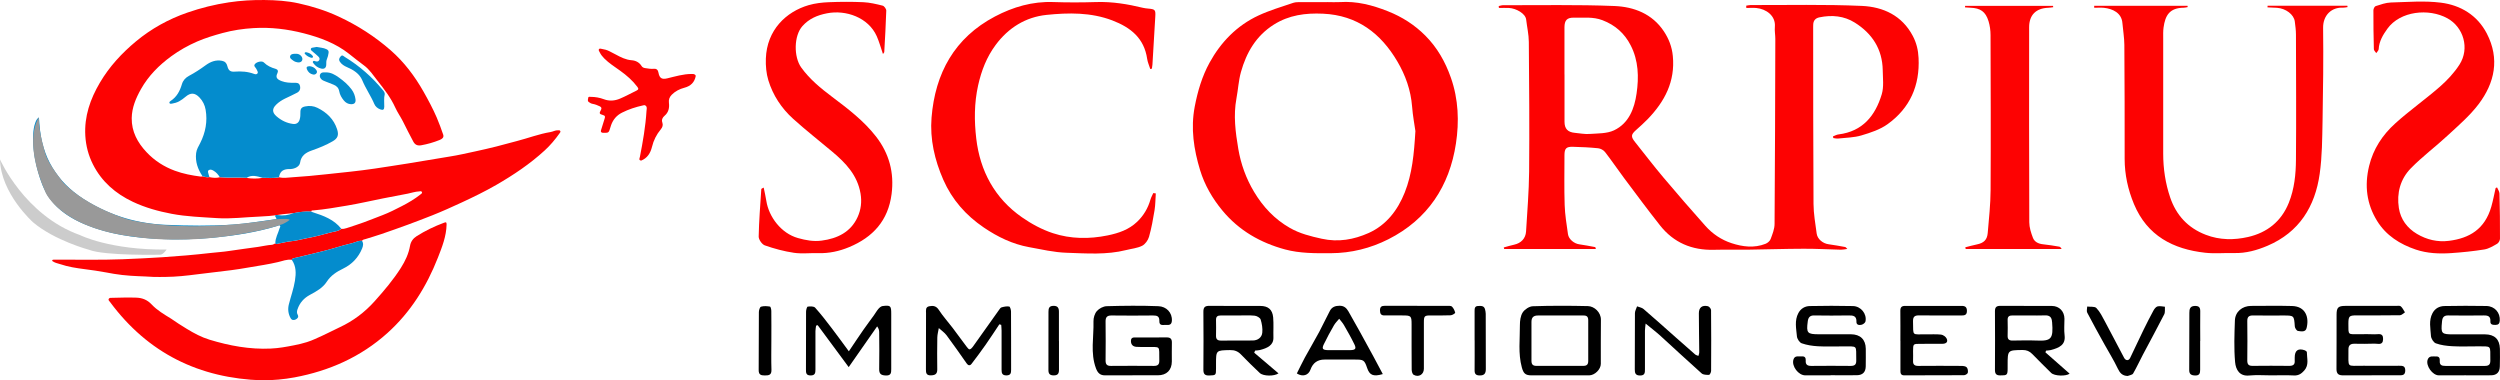 <svg width="7144" height="1087" viewBox="0 0 7144 1087" fill="none" xmlns="http://www.w3.org/2000/svg">
<g clip-path="url(#clip0_104_56)">
<path d="M797.183 506.54C810.005 509.746 823.081 507.384 835.819 506.54C867.959 504.6 900.1 501.479 932.156 498.02C978.3 493.127 1024.53 488.572 1070.42 481.823C1101.97 477.268 1133.43 472.038 1164.98 467.229C1204.97 461.156 1244.7 453.479 1284.6 447.405C1309.24 443.609 1333.62 437.873 1358 432.643C1378.07 428.34 1398.07 423.701 1417.97 418.723C1437.55 413.831 1456.95 408.179 1476.52 403.202C1508.91 394.934 1540.21 382.702 1573.36 377.304C1580.53 376.123 1586.94 371.82 1594.54 372.326C1596.98 372.495 1599.93 371.567 1601.2 374.604C1602.21 376.966 1600.53 378.822 1599.26 380.594C1586.61 398.393 1572.69 415.096 1556.57 429.859C1514.48 468.495 1467.32 500.045 1418.06 528.473C1386.17 546.863 1353.02 562.976 1319.61 578.498C1291.94 591.32 1264.11 603.89 1235.68 615.194C1212.22 624.473 1188.69 633.499 1165.07 642.188C1139.93 651.383 1114.71 660.325 1089.31 669.014C1074.38 674.075 1059.28 678.547 1044.27 683.186C1040.72 684.283 1036.59 684.367 1034.48 688.163C1024.61 687.235 1016.18 692.381 1007.07 694.659C990.279 698.877 973.491 703.263 956.957 708.409C937.386 714.483 917.393 719.038 897.485 724.1C879.179 728.74 860.62 732.704 842.23 737.26C839.193 738.019 835.06 738.188 833.794 742.406C819.96 740.297 807.053 746.202 794.23 748.986C780.817 751.854 766.983 755.059 753.654 757.084C722.526 761.808 691.735 768.219 660.438 772.1C628.045 776.149 595.567 779.692 563.173 783.91C532.973 787.79 503.617 791.08 473.416 791.333C466.33 791.333 446.422 791.755 439.167 791.333C404.58 789.056 383.153 789.646 348.819 785.766C333.551 784.079 318.029 781.379 302.76 778.426C282.514 774.546 261.762 771.762 241.179 769.063C217.98 766.026 194.613 762.567 172.173 754.891C165.34 752.529 158.086 751.601 151.928 747.467C150.662 746.623 148.806 746.117 149.228 744.177C149.65 742.237 151.506 742.153 153.024 742.068C157.411 741.899 161.882 741.984 166.268 741.984C227.681 741.815 289.178 743.249 350.591 740.803C388.046 739.284 425.585 737.597 462.956 735.151C509.522 732.114 556.087 728.149 602.4 722.835C619.946 720.81 637.662 719.882 655.039 717.098C682.625 712.712 710.294 709.59 737.879 705.457C750.955 703.517 763.777 700.395 777.021 699.552C780.396 699.383 783.601 696.852 786.891 695.334C789.338 699.13 792.543 696.683 795.327 696.177C807.728 693.984 819.96 690.525 832.445 689.344C847.629 687.91 862.139 683.524 876.901 680.74C899.087 676.522 921.189 671.039 942.869 664.796C953.752 661.59 966.068 661.844 975.432 653.914C980.577 654.504 985.554 653.492 990.363 651.889C1006.48 646.575 1022.67 641.513 1038.62 635.693C1056.92 629.028 1074.97 621.689 1093.2 614.772C1112.34 607.433 1130.57 598.153 1148.7 588.789C1167.09 579.257 1185.15 568.797 1201.43 555.721C1203.7 553.865 1207.59 552.262 1205.39 548.298C1203.7 545.176 1200.5 546.863 1197.72 546.948C1186.58 547.454 1176.04 551.166 1165.24 553.359C1141.7 558.167 1118.08 562.301 1094.55 566.941C1060.21 573.774 1026.05 581.788 991.544 587.524C959.825 592.839 928.022 598.491 895.882 601.19C893.351 601.359 889.808 600.431 889.218 604.733C872.177 603.468 855.474 606.083 838.856 609.12C825.19 610.554 811.355 611.313 797.773 613.591C778.624 616.796 759.475 618.23 740.157 618.99C700.002 620.508 660.016 625.991 619.778 623.292C576.586 620.424 533.226 619.074 490.541 610.976C452.327 603.721 414.872 593.345 379.526 576.642C330.092 553.275 290.528 519.025 265.642 469.76C252.736 444.284 245.481 416.783 243.794 387.933C240.588 332.594 257.881 282.991 285.551 236.088C312.461 190.366 347.976 151.983 388.468 118.324C432.334 81.881 481.515 54.718 535.504 35.991C574.14 22.578 613.451 12.792 653.943 6.718C687.855 1.657 721.935 -0.368 756.016 0.054C788.494 0.392 821.225 2.501 853.028 9.502C892.508 18.107 930.975 30.254 967.839 47.379C1022 72.602 1071.6 104.489 1116.48 143.8C1154.95 177.459 1185.15 217.529 1210.28 261.902C1223.95 286.113 1237.11 310.576 1248.08 336.052C1254.91 351.996 1260.82 368.362 1266.47 384.727C1269.42 393.5 1262.5 397.465 1255.92 400.165C1238.97 406.913 1221.59 411.975 1203.45 415.18C1192.32 417.121 1185.74 413.156 1181.18 404.889C1170.72 385.739 1161.1 366.084 1151.23 346.597C1144.49 333.353 1135.71 321.037 1129.64 307.624C1116.73 279.111 1097.75 254.647 1078.69 230.52C1066.71 215.42 1055.99 198.549 1040.3 187.076C1025.71 176.363 1011.62 165.059 997.449 153.839C959.235 123.639 914.947 107.358 868.55 95.294C821.309 83.062 773.309 77.41 724.719 80.279C694.772 82.05 665.078 86.437 635.975 94.367C611.258 101.115 586.962 108.454 563.342 118.662C537.191 130.05 512.559 143.885 489.529 160.672C454.436 186.317 424.32 216.517 402.809 254.647C388.299 280.461 376.826 307.624 376.405 337.571C375.898 376.038 393.023 407.504 418.752 434.836C441.36 458.962 468.608 476.424 499.483 487.813C523.525 496.67 548.748 501.479 574.224 504.684C575.658 504.853 577.261 504.178 578.78 503.925C585.191 505.444 591.518 507.806 598.266 506.118C608.136 508.227 618.006 509.24 627.96 506.625C653.521 508.987 679.166 506.456 704.726 508.396C719.826 510.843 734.842 511.011 749.942 508.312C765.717 508.312 781.577 510.168 797.183 506.793V506.54Z" fill="#FD0202"/>
<path d="M749.946 1086.92C569.504 1081.26 422.89 1009.47 314.574 863.197C312.212 859.992 309.006 857.798 310.525 854.593C312.549 850.206 316.851 851.219 320.985 851.05C343.762 850.459 366.538 849.784 389.399 850.544C406.777 851.134 421.118 856.955 433.181 869.862C449.125 886.902 469.371 898.544 489.026 910.691C504.379 921.489 518.046 930.093 533.652 939.626C554.404 952.28 575.409 963.584 598.608 970.67C655.634 988.047 713.756 998.845 773.651 996.062C797.44 994.965 817.432 991.169 840.715 986.613C855.056 983.829 863.155 981.721 877.074 977.587C882.219 976.069 896.645 970.67 900.103 968.729C931.316 955.148 946.416 946.543 970.796 935.155C1009.26 917.271 1042.33 892.301 1070.68 860.667C1097.75 830.382 1123.99 799.507 1145.75 765.173C1158.07 745.771 1167.69 725.272 1171.74 702.411C1173.85 690.516 1180.34 681.406 1190.46 674.994C1215.18 659.304 1241.33 646.735 1268.75 636.527C1274.57 634.334 1276.26 634.84 1276.17 641.757C1275.41 675.163 1263.43 705.532 1251.46 735.985C1219.06 818.572 1173.26 892.301 1106.78 951.942C1030.94 1020.02 941.27 1059.75 841.728 1078.39C811.443 1084.05 780.821 1086.58 749.777 1087L749.946 1086.92Z" fill="#FD0202"/>
<path d="M598.265 505.864C591.516 507.551 585.19 505.189 578.778 503.671C565.281 483.678 557.52 462.082 560.473 437.449C561.738 426.652 567.474 417.878 572.198 408.599C587.298 378.567 593.288 347.102 587.636 313.78C585.358 300.367 579.537 288.473 570.089 278.603C556.929 264.768 544.866 264.093 530.272 276.494C524.452 281.387 518.462 286.026 511.714 289.654C505.218 293.113 498.216 294.968 491.046 296.234C488.431 296.656 485.563 297.162 484.297 294.462C483.032 291.594 485.731 289.738 487.672 288.389C505.134 277 514.076 260.129 519.812 240.642C522.933 230.013 530.019 221.999 540.142 216.684C556.677 207.911 572.283 197.704 587.383 186.653C601.218 176.53 616.402 170.287 634.286 173.746C642.806 175.433 647.53 180.241 649.555 188.509C652.676 200.909 657.653 205.633 670.223 204.705C689.456 203.271 708.015 204.452 726.152 211.201C729.273 212.382 733.407 213.141 735.853 209.767C737.962 206.814 735.853 203.693 734.588 200.825C733.913 199.391 733.069 198.041 732.394 196.607C730.117 192.052 722.946 188.424 729.442 182.013C735.347 176.192 748.929 173.408 753.99 178.47C763.607 188.087 774.995 193.233 787.733 196.776C793.807 198.463 795.579 203.102 792.879 208.754C787.058 220.733 790.517 226.47 805.027 231.869C816.499 236.171 828.478 236.761 840.542 236.593C847.375 236.508 854.461 236.171 856.907 244.438C859.438 252.958 857.076 260.55 849.062 264.853C837.673 271.011 825.695 276.157 814.053 281.893C804.942 286.448 796.422 291.932 789.167 299.102C777.357 310.659 777.442 321.373 790.011 332.255C803.677 344.149 819.368 351.91 837.505 354.188C846.7 355.369 853.533 350.982 856.232 341.872C858.257 335.123 858.594 328.206 858.425 321.204C858.172 310.743 861.8 306.188 871.923 304.163C884.07 301.633 895.881 302.561 907.1 308.128C933.757 321.204 953.834 340.438 963.283 369.288C968.681 385.738 965.392 395.27 950.545 403.79C931.901 414.588 911.908 422.687 891.578 429.773C874.116 435.847 860.45 444.451 857.498 464.95C855.979 475.326 843.747 482.328 830.165 483.087C827.297 483.256 824.429 483.003 821.645 483.256C806.798 484.859 799.881 491.523 797.266 506.454C781.575 509.829 765.8 507.973 750.025 507.973C734.925 503.839 719.825 498.44 704.809 508.057C679.249 506.117 653.604 508.648 628.043 506.286C623.404 498.609 617.583 492.029 609.822 487.558C605.604 485.112 600.711 483.34 596.493 486.293C592.36 489.161 595.144 493.801 595.903 497.681C596.494 500.465 597.506 503.08 598.349 505.779L598.265 505.864Z" fill="#048CCD"/>
<path d="M838.689 608.944C855.392 605.992 872.095 603.292 889.051 604.557C890.738 605.232 892.425 606.076 894.197 606.666C924.734 616.452 954.597 627.25 975.349 653.823C965.985 661.752 953.754 661.499 942.787 664.705C921.107 671.032 899.005 676.515 876.819 680.648C861.972 683.432 847.462 687.819 832.362 689.253C819.877 690.434 807.645 693.893 795.245 696.086C792.461 696.592 789.255 699.039 786.809 695.242C786.556 679.805 794.823 666.814 798.872 652.557C799.631 649.942 802.499 647.158 799.969 644.712C797.607 642.519 794.57 644.965 791.955 645.809C732.651 663.861 671.66 673.225 610.079 679.13C558.283 684.023 506.318 685.288 454.438 682.757C381.974 679.214 310.607 669.513 243.036 641.253C203.051 624.55 166.945 602.111 141.385 565.921C125.273 543.06 115.993 517.163 108.57 490.505C98.784 455.244 93.048 419.391 94.904 382.611C95.494 371.476 97.097 360.509 101.062 350.049C103.086 344.819 105.111 339.42 111.269 335.455C112.366 348.615 112.956 361.1 114.559 373.501C125.779 464.017 173.61 530.322 250.797 576.298C319.549 617.296 394.291 639.144 474.346 642.434C537.952 645.049 601.643 645.893 665.249 641.759C705.403 639.144 745.052 632.058 784.869 626.744C787.484 626.406 792.208 626.912 788.243 621.429C783.435 614.849 788.074 613.752 793.22 614.596C808.995 617.127 824.095 615.102 838.689 608.86V608.944Z" fill="#048CCD"/>
<path d="M1831.67 458.869C1824.24 457.35 1827.79 452.12 1828.55 448.408C1837.07 404.964 1844.74 361.435 1847.44 317.231C1847.69 312.676 1849.38 307.868 1846.6 303.397C1842.8 300.191 1842.72 300.022 1837.49 301.203C1816.65 305.759 1796.57 312.254 1777.51 321.871C1762.16 329.632 1752.12 341.442 1746.38 357.301C1744.69 362.025 1743.17 366.918 1741.74 371.811C1740.22 377.126 1737.1 379.825 1731.45 379.403C1728.33 379.15 1725.12 379.403 1722 379.403C1717.19 378.56 1716.1 376.113 1717.7 371.389C1721.33 360.591 1724.28 349.54 1727.82 338.743C1729.59 333.344 1729.51 330.476 1722.76 328.62C1712.38 325.752 1711.88 323.643 1717.11 314.532C1719.98 309.47 1718.88 306.265 1713.9 303.818C1707.32 300.613 1700.49 297.998 1693.32 296.732C1689.1 295.973 1685.64 293.948 1682.35 291.418C1678.3 288.128 1680.33 283.741 1680.83 279.861C1681.42 275.137 1685.47 276.824 1688.43 276.824C1701.25 276.824 1713.73 279.101 1725.63 283.572C1741.4 289.477 1756.59 288.212 1771.86 281.801C1787.97 275.052 1803.15 266.448 1818.84 258.94C1824.75 256.072 1825.26 253.457 1821.37 248.311C1807.71 230.089 1790.75 215.411 1772.45 202.251C1756.76 190.947 1740.31 180.74 1726.64 166.905C1721.49 161.675 1716.94 156.023 1713.73 149.443C1712.38 146.659 1709.68 143.538 1711.46 140.67C1713.4 137.549 1717.28 139.489 1720.31 139.91C1727.57 140.923 1734.57 142.947 1741.15 146.237C1747.39 149.359 1753.55 152.564 1759.71 155.854C1773.97 163.531 1788.05 170.87 1804.84 172.135C1816.48 172.979 1826.86 178.125 1833.44 188.754C1835.8 192.634 1839.51 193.984 1843.81 194.659C1852 195.84 1860.18 197.358 1868.36 196.599C1877.05 195.756 1880.34 200.648 1881.69 207.903C1884.56 223.172 1891.05 227.643 1906.58 223.931C1929.69 218.448 1952.47 211.362 1976.51 211.362C1981.49 211.362 1986.04 211.193 1988.23 216.761C1984.86 235.32 1973.73 246.033 1955.59 250.757C1942.01 254.3 1929.61 260.627 1919.48 270.834C1913.07 277.414 1910.37 284.585 1911.55 294.033C1913.24 308.036 1910.63 321.112 1898.98 330.897C1893.25 335.706 1890.04 342.37 1892.57 349.54C1895.36 357.554 1893.16 363.713 1888.19 369.702C1876.04 384.296 1867.69 400.915 1863.22 419.389C1858.75 437.61 1849.89 451.951 1831.75 459.122L1831.67 458.869Z" fill="#FD0202"/>
<path d="M833.714 742.4C834.979 738.182 839.029 738.014 842.15 737.254C860.54 732.699 879.014 728.818 897.404 724.094C917.229 719.033 937.222 714.477 956.877 708.404C973.411 703.258 990.198 698.787 1006.99 694.653C1016.1 692.376 1024.53 687.146 1034.4 688.158C1039.29 695.328 1037.69 702.752 1034.82 709.922C1024.19 735.989 1005.72 755.307 980.75 767.454C961.854 776.649 945.489 786.941 933.594 805.247C922.459 822.456 904.153 832.748 886.185 842.28C868.554 851.644 856.322 865.31 849.995 884.29C848.308 889.352 847.802 894.245 850.501 898.969C854.382 905.802 850.501 910.02 845.187 912.804C839.619 915.672 833.883 915.334 830.424 909.092C823.507 896.607 821.988 883.194 825.447 869.612C831.099 847.004 839.282 824.987 842.909 801.788C846.199 780.867 846.536 760.79 833.883 742.484L833.714 742.4Z" fill="#048CCD"/>
<path d="M1099.44 269.147C1096.49 280.788 1098.26 292.851 1098.09 304.83C1098.01 313.435 1094.72 315.544 1086.7 312.591C1078.94 309.723 1072.7 304.493 1069.58 297.069C1059.71 273.787 1044.95 253.034 1035.24 229.499C1027.31 210.349 1009.68 199.467 990.956 191.537C983.195 188.247 976.615 184.114 971.638 176.943C967.167 170.448 969.276 165.892 973.663 161C978.387 155.601 981.845 160.662 985.051 162.602C1026.89 188.163 1063.42 219.966 1094.46 258.011C1098.18 262.567 1099.44 265.435 1099.44 269.147Z" fill="#048CCD"/>
<path d="M931.312 206.809C945.737 206.725 957.294 213.558 968.514 221.572C982.18 231.358 994.918 242.24 1004.96 255.906C1011.11 264.257 1014.66 273.79 1015.92 283.913C1017.1 293.614 1012.55 298.085 1002.93 297.747C994.412 297.41 987.747 293.445 982.517 287.118C976.19 279.442 971.213 270.837 969.442 261.052C967.67 251.182 961.849 245.361 952.992 241.902C945.062 238.781 937.132 235.575 929.203 232.454C925.406 230.936 921.442 229.502 918.489 226.549C914.609 222.669 912.584 218.029 914.693 212.799C916.549 208.159 920.851 206.809 925.66 206.809C927.6 206.809 929.456 206.809 931.396 206.809H931.312Z" fill="#048CCD"/>
<path d="M904.658 134.1C914.275 136.209 924.145 136.209 933.171 140.68C937.895 143.042 939.667 145.91 938.992 151.056C938.148 157.382 936.545 163.456 934.099 169.277C932.074 174.17 932.328 179.147 932.328 184.208C932.328 193.572 927.013 198.127 917.902 196.018C908.707 193.825 901.284 188.595 895.716 180.918C894.619 179.4 893.101 177.797 894.198 175.857C895.547 173.41 897.994 173.748 900.103 174.591C905.164 176.785 909.888 176.532 912.419 171.47C915.034 166.24 910.901 162.613 907.357 159.407C902.465 154.936 897.235 150.887 892.342 146.416C890.402 144.644 887.28 143.042 888.377 139.499C889.474 136.124 892.764 136.293 895.463 135.787C898.584 135.196 901.706 134.69 904.742 134.184L904.658 134.1Z" fill="#048CCD"/>
<path d="M844.598 153.656C847.719 153.656 850.756 153.656 853.793 155.006C861.385 158.549 865.772 165.973 863.494 172.215C861.385 178.036 853.961 180.06 845.441 177.023C843.079 176.18 840.633 175.252 838.693 173.734C834.137 170.19 827.051 166.732 829.16 160.152C831.1 154.162 838.44 153.656 844.513 153.656H844.598Z" fill="#048CCD"/>
<path d="M885.254 189.18C891.834 190.108 898.751 192.554 903.391 199.387C905.415 202.339 907.018 205.545 904.656 209.004C902.294 212.462 898.582 213.728 894.702 212.969C885.929 211.281 880.108 205.63 876.902 197.615C874.625 191.964 877.24 189.18 885.254 189.18Z" fill="#048CCD"/>
<path d="M875.973 149.442C882.89 150.876 888.373 153.66 892.675 158.721C893.941 160.155 895.291 161.927 893.941 163.783C892.76 165.554 890.482 165.47 888.711 164.879C882.89 163.108 877.575 160.324 873.273 155.937C871.923 154.588 869.983 153.154 870.658 151.213C871.586 148.514 874.454 149.779 875.973 149.357V149.442Z" fill="#048CCD"/>
<path d="M0 455.584C0 455.584 70.27 615.611 228.695 671.794C228.695 671.794 313.728 714.732 476.117 713.129C476.117 713.129 465.91 728.314 457.39 727.892C457.39 727.892 299.302 731.266 254.93 713.973C254.93 713.973 156.062 687.484 94.481 635.267C94.481 635.267 2.193 553.186 0 455.584Z" fill="#CCCCCC"/>
<path d="M111.269 335.619C111.269 335.619 63.269 396.526 130.165 549.889C130.165 549.889 172.429 652.215 385.433 676.763C385.433 676.763 510.367 699.371 687.351 668.918C687.351 668.918 759.646 657.614 807.814 640.405C807.814 640.405 819.624 635.006 827.47 628.595C827.47 628.595 831.603 623.112 784.784 626.823C784.784 626.823 544.701 670.858 366.199 627.161C366.199 627.161 251.641 593.755 182.299 523.4C182.299 523.4 138.011 470.002 129.659 439.042C129.659 439.042 109.582 376.28 111.269 335.619Z" fill="#999999"/>
<path d="M4990.1 16.179C4994.26 15.606 4998.42 14.458 5002.44 14.458C5108.58 14.745 5214.86 12.164 5320.71 16.897C5381.23 19.622 5435.16 44.148 5466 102.667C5476.47 122.46 5481.49 143.257 5482.49 165.632C5486.37 244.374 5457.97 308.917 5394 354.814C5372.48 370.304 5345.23 379.197 5319.27 386.942C5298.19 393.253 5275.24 393.396 5253.01 395.835C5248.42 396.408 5243.69 395.117 5238.95 394.544C5238.52 392.966 5238.24 391.388 5237.81 389.811C5243.11 387.803 5248.42 384.647 5254.01 384.073C5322.86 375.468 5359 330.431 5377.36 269.187C5383.67 247.96 5380.37 223.434 5380.09 200.485C5379.08 140.389 5349.97 95.782 5300.34 64.658C5269.5 45.295 5234.79 42.14 5199.08 49.599C5187.75 51.893 5181.72 58.921 5181.44 70.539C5181.44 72.977 5181.29 75.559 5181.29 77.997C5181.44 246.239 5181.29 414.48 5182.3 582.579C5182.44 610.834 5187.61 639.233 5191.33 667.488C5193.49 683.552 5209.41 696.03 5225.76 698.038C5241.53 700.046 5257.31 703.202 5273.09 705.927C5274.24 706.07 5275.24 707.791 5278.97 711.377C5271.22 712.381 5265.92 713.672 5260.61 713.528C5225.04 712.668 5189.61 710.66 5154.04 710.803C5099.97 710.947 5045.9 712.811 4991.97 713.528C4960.41 713.959 4928.86 712.955 4897.31 713.816C4834.77 715.393 4782.71 693.449 4743.84 644.253C4708.55 599.646 4674.71 553.893 4640.57 508.282C4622.35 483.9 4605.29 458.513 4586.64 434.56C4582.34 428.967 4573.88 424.377 4566.85 423.66C4543.04 421.221 4518.94 420.074 4494.99 419.5C4475.63 418.926 4470.75 424.234 4470.61 443.166C4470.61 490.784 4469.6 538.259 4471.18 585.877C4472.04 613.702 4476.77 641.527 4480.65 669.209C4482.8 683.839 4498.29 696.174 4513.06 698.182C4527.83 700.19 4542.61 703.202 4557.38 705.927C4558.82 706.214 4559.96 707.361 4560.11 711.521H4298.35C4297.92 710.086 4297.49 708.652 4297.2 707.074C4307.1 704.349 4316.85 701.337 4326.89 699.186C4346.54 694.883 4359.59 681.544 4360.88 661.464C4364.33 604.523 4369.06 547.582 4369.63 490.641C4370.78 367.006 4369.78 243.37 4368.77 119.735C4368.63 98.364 4363.61 77.137 4361.17 55.909C4359.16 38.411 4332.2 23.925 4312.41 22.777C4302.65 22.204 4292.9 22.777 4283.29 22.777C4283.15 20.913 4282.86 19.192 4282.72 17.327C4286.87 16.466 4291.03 14.889 4295.19 14.889C4401.33 15.175 4507.61 12.881 4613.46 17.183C4669.11 19.478 4721.32 39.271 4754.74 89.615C4768.79 110.842 4777.83 133.934 4780.27 160.182C4787.3 232.9 4757.03 289.984 4708.7 340.184C4697.94 351.372 4686.32 361.555 4674.85 371.882C4660.65 384.647 4659.93 390.384 4672.27 405.875C4699.09 439.437 4725.19 473.716 4752.87 506.561C4792.46 553.606 4832.76 599.933 4873.64 645.83C4893.86 668.492 4919.39 685.56 4948.08 694.883C4979.49 705.21 5012.62 709.513 5045.04 696.748C5051.06 694.453 5057.66 688.716 5059.81 682.979C5064.97 669.066 5071 654.293 5071 639.95C5072.29 463.676 5072.72 287.546 5073.15 111.273C5073.15 99.798 5070.85 88.181 5071.86 76.85C5074.73 44.722 5046.62 25.646 5019.36 22.921C5009.75 21.916 5000 22.777 4990.25 22.777C4990.25 20.626 4989.96 18.618 4989.96 16.466L4990.1 16.179ZM4470.75 212.82C4470.75 257.857 4470.75 302.893 4470.75 347.929C4470.75 368.009 4480.07 377.762 4500.44 379.627C4514.35 380.918 4528.55 383.786 4542.32 382.782C4565.84 381.061 4591.8 382.065 4612.17 372.456C4654.77 352.376 4670.55 310.065 4676.71 267.036C4683.45 220.565 4682.31 173.09 4659.79 129.488C4642.29 95.352 4615.9 71.829 4579.33 57.773C4552.22 47.303 4525.11 51.176 4497.86 50.459C4477.92 50.029 4470.75 57.917 4470.61 77.71C4470.61 122.747 4470.61 167.784 4470.61 212.82H4470.75Z" fill="#FD0202"/>
<path d="M3793.05 5.977C3805.09 5.977 3817.14 6.694 3829.05 5.977C3876.95 2.821 3921.7 14.583 3965.88 32.081C4006.61 48.145 4042.47 71.093 4073.02 101.787C4106.87 135.78 4129.96 176.226 4146.02 221.98C4167.82 283.798 4169.98 347.767 4160.51 410.015C4142.15 531.642 4079.76 626.879 3967.45 683.676C3916.25 709.494 3861.46 723.263 3803.23 723.549C3759.05 723.836 3714.88 724.267 3672.14 712.792C3601.86 693.716 3540.61 658.863 3493.28 601.779C3464.45 567.069 3442.22 528.343 3429.31 486.032C3411.53 427.226 3402.06 367.273 3414.11 304.451C3422.57 260.276 3435.05 218.251 3456.28 179.382C3488.69 120.289 3534.59 72.958 3596.26 44.273C3628.1 29.499 3662.1 19.459 3695.51 8.128C3702.83 5.69 3711.29 6.12 3719.32 6.12C3743.85 5.834 3768.38 6.12 3792.9 6.12L3793.05 5.977ZM4044.76 375.305C4042.32 357.52 4037.16 330.986 4035.15 304.165C4031.57 257.837 4016.22 214.952 3993.27 175.94C3945.94 95.189 3878.39 43.555 3780.57 39.109C3730.65 36.814 3683.32 42.981 3640.01 70.376C3589.38 102.361 3561.55 150.41 3546.06 206.06C3539.32 230.299 3538.03 256.116 3533.3 281.073C3524.12 329.838 3530.57 378.174 3538.6 425.792C3545.92 468.82 3560.83 510.271 3583.64 548.28C3609.31 591.165 3642.45 626.448 3685.9 651.261C3714.16 667.469 3745.14 675.214 3777.12 682.242C3824.6 692.712 3868.78 684.68 3911.23 665.748C3962 642.799 3993.99 600.631 4014.21 550.001C4035.3 496.932 4040.75 440.852 4044.62 375.162L4044.76 375.305Z" fill="#FD0202"/>
<path d="M5984.49 16.588H6251.12C6251.12 17.879 6251.27 19.027 6251.41 20.318C6247.82 20.891 6244.24 22.039 6240.65 22.039C6199.34 22.326 6187.3 44.414 6182.56 78.693C6181.13 89.02 6181.56 99.633 6181.56 110.247C6181.56 219.827 6181.56 329.55 6181.56 439.129C6181.56 481.871 6187.87 524.182 6201.5 564.199C6218.56 614.542 6251.84 651.259 6303.19 670.909C6343.2 686.399 6384.51 686.256 6424.1 677.22C6477.88 664.885 6518.9 633.331 6540.56 579.402C6556.48 539.529 6560.64 498.078 6560.93 456.34C6561.93 337.151 6561.21 218.106 6560.93 98.917C6560.93 86.438 6559.21 73.96 6557.63 61.482C6555.19 41.688 6532.1 24.047 6506.85 22.326C6497.82 21.752 6488.64 21.465 6479.6 21.035C6479.6 19.457 6479.75 18.023 6479.89 16.445H6707.8C6707.94 17.736 6708.23 19.027 6708.37 20.318C6704.07 20.891 6699.91 22.039 6695.61 21.895C6663.19 20.174 6638.09 42.979 6638.52 79.697C6639.67 168.336 6638.52 256.975 6636.94 345.47C6635.94 395.957 6635.8 446.874 6628.77 496.643C6615.57 590.302 6570.25 663.594 6479.89 702.177C6449.63 715.085 6418.07 723.978 6384.37 723.117C6356.83 722.4 6329 725.269 6301.75 722.257C6209.67 712.073 6135.81 673.634 6098.08 583.274C6080.87 541.967 6071.41 498.938 6071.41 454.045C6071.41 345.47 6071.41 236.751 6070.55 128.176C6070.4 107.235 6066.67 86.438 6064.95 65.641C6062.66 36.956 6037.27 24.907 6012.03 22.326C6002.85 21.465 5993.67 22.182 5984.35 22.182C5984.35 20.318 5984.35 18.31 5984.35 16.445L5984.49 16.588Z" fill="#FD0202"/>
<path d="M3302.81 552.744C3301.67 568.808 3301.81 585.015 3299.23 600.792C3295.07 626.322 3290.48 651.853 3283.45 676.666C3280.58 686.563 3272.55 697.893 3263.8 702.339C3250.03 709.224 3233.54 710.658 3218.19 714.531C3161.97 728.73 3104.6 724.141 3047.8 722.276C3011.8 721.129 2976.08 712.666 2940.51 706.212C2893.18 697.606 2850.87 676.953 2811.28 650.132C2760.22 615.422 2720.78 570.959 2695.68 513.875C2670.72 457.077 2657.1 397.554 2661.97 336.31C2672.16 209.376 2727.52 107.972 2843.41 47.015C2895.05 19.907 2950.12 3.699 3009.79 5.851C3050.81 7.285 3091.97 7.142 3132.85 5.851C3178.32 4.416 3222.35 11.731 3266.1 22.345C3270.97 23.492 3275.99 24.067 3280.87 24.497C3300.66 26.218 3302.53 27.939 3301.38 47.015C3298.8 92.912 3296.07 138.809 3293.2 184.706C3292.92 188.579 3292.2 192.451 3291.63 196.181C3290.05 196.611 3288.61 197.041 3287.04 197.328C3284.02 187.575 3279.58 178.108 3278.14 168.212C3269.54 108.976 3230.96 78.426 3178.6 58.346C3117.22 34.967 3053.39 36.114 2990.57 42.568C2931.05 48.736 2881.56 79.286 2845.13 128.482C2819.46 163.049 2804.54 201.631 2795.08 243.942C2783.75 294.859 2783.89 346.207 2789.77 396.12C2800.53 488.344 2842.41 566.656 2920.29 620.872C2947.4 639.805 2977.66 656.156 3008.78 666.339C3059.56 682.977 3112.34 683.551 3165.55 672.65C3197.25 666.052 3225.79 656.299 3249.46 633.781C3267.96 616.139 3280.44 595.055 3287.47 570.529C3289.33 564.074 3292.92 557.907 3295.64 551.739C3297.79 552.026 3300.09 552.313 3302.24 552.6L3302.81 552.744Z" fill="#FD0202"/>
<path d="M7135.51 535.393C7137.95 541.274 7142.4 547.154 7142.54 553.035C7143.69 596.063 7144.12 639.092 7143.97 682.12C7143.97 687.14 7139.96 694.169 7135.8 696.607C7124.32 703.205 7112.13 710.663 7099.37 712.814C7067.96 717.834 7036.26 721.133 7004.42 723.285C6970.42 725.58 6936.15 724.145 6903.59 713.245C6858.12 697.898 6818.53 673.085 6792.72 631.204C6762.88 582.581 6756.43 530.66 6769.91 474.58C6781.82 425.241 6808.35 385.511 6844.64 352.666C6885.37 315.805 6930.55 284.107 6972 247.963C6993.09 229.46 7013.17 208.09 7028.23 184.568C7058.06 138.097 7039.56 77.427 6993.8 52.327C6940.45 22.924 6858.69 31.529 6822.26 82.016C6809.64 99.514 6798.6 117.73 6797.31 140.391C6797.16 144.264 6792.86 147.993 6790.42 151.722C6787.98 147.993 6783.54 144.264 6783.54 140.391C6782.53 103.387 6782.1 66.239 6782.25 29.234C6782.25 25.218 6785.55 18.477 6788.7 17.473C6802.9 13.027 6817.53 7.576 6832.16 7.146C6879.63 5.855 6927.83 1.696 6974.73 7.576C7031.24 14.604 7079.14 43.29 7106.4 95.928C7143.54 167.786 7129.2 236.632 7082.59 298.019C7057.49 331.008 7025.07 358.833 6994.38 387.232C6960.1 419.073 6922.09 447.328 6889.39 480.747C6859.27 511.441 6848.37 551.601 6854.97 594.486C6859.99 626.757 6878.77 651.857 6906.6 668.351C6934.57 684.989 6965.83 692.448 6998.54 688.145C7056.63 680.686 7100.66 655.013 7119.16 590.613C7124.18 573.115 7127.48 555.186 7131.5 537.401C7132.79 536.828 7134.08 536.111 7135.37 535.537L7135.51 535.393Z" fill="#FD0202"/>
<path d="M2523.13 154.281C2516.82 135.922 2512.37 119.141 2505.35 103.364C2481.54 50.152 2417.42 27.203 2362.78 38.104C2335.24 43.554 2311.86 53.451 2292.93 74.678C2268.4 102.217 2267.83 162.456 2289.49 192.72C2313.87 226.712 2345.57 252.386 2378.27 277.056C2423.45 311.048 2468.48 345.328 2503.48 390.364C2540.92 438.7 2555.69 493.346 2547.8 554.59C2538.05 630.177 2494.73 677.795 2426.46 706.194C2397.92 718.099 2368.66 724.266 2337.82 723.405C2314.87 722.688 2291.35 725.7 2268.83 722.401C2240.58 718.242 2212.46 710.64 2185.5 701.174C2177.47 698.305 2167.86 684.536 2168 675.93C2168.86 630.894 2172.59 586.001 2175.46 541.108C2175.46 539.53 2177.32 537.952 2182.34 536.088C2184.93 548.853 2187.94 561.618 2189.95 574.526C2197.12 619.419 2231.83 666.608 2280.16 680.233C2302.82 686.688 2325.2 690.703 2348.15 687.548C2392.9 681.667 2431.19 663.309 2450.84 619.993C2460.17 599.34 2463.18 576.821 2459.02 552.725C2449.98 500.374 2416.71 465.808 2378.7 433.823C2341.26 402.269 2302.54 372.149 2266.25 339.304C2233.26 309.471 2208.74 272.323 2195.68 229.581C2189.66 209.931 2187.79 187.987 2188.51 167.333C2191.38 85.579 2246.46 33.514 2310.71 14.725C2329.5 9.275 2349.58 6.98 2369.23 6.263C2401.65 4.972 2434.35 4.829 2466.76 6.263C2485.41 7.123 2504.05 11.57 2522.27 16.16C2526.86 17.307 2532.74 25.626 2532.6 30.502C2531.45 69.945 2529.01 109.388 2526.86 148.831C2526.86 149.978 2525.43 151.126 2523.27 154.138L2523.13 154.281Z" fill="#FD0202"/>
<path d="M5615.16 16.757H5866.73C5866.87 18.048 5867.02 19.338 5867.3 20.629C5862.57 21.203 5857.84 22.064 5853.1 22.207C5817.97 23.498 5798.46 42.861 5798.46 77.858C5798.32 263.597 5798.17 449.337 5798.89 635.077C5798.89 649.993 5803.91 665.484 5809.36 679.683C5813.81 691.301 5825.14 696.751 5838.19 698.042C5853.54 699.62 5868.88 702.201 5884.23 704.783C5886.81 705.213 5889.25 707.221 5891.26 711.524H5617.16C5616.73 709.947 5616.45 708.225 5616.02 706.648C5627.06 703.923 5637.96 700.767 5649.15 698.472C5668.8 694.456 5678.41 685.564 5680.13 665.771C5683.57 625.037 5688.16 584.16 5688.31 543.283C5689.17 395.551 5688.59 247.82 5688.16 100.232C5688.16 86.894 5686.3 73.124 5682.43 60.502C5673.96 33.108 5659.19 23.068 5630.65 22.064C5625.48 21.92 5620.46 21.346 5615.3 21.059C5615.3 19.625 5615.3 18.048 5615.44 16.613L5615.16 16.757Z" fill="#FD0202"/>
<path d="M3236.19 1072.58C3210.19 1072.58 3184.06 1072.3 3158.06 1072.58C3143.67 1072.86 3136.76 1065.53 3131.92 1052.8C3115.32 1008.69 3125.97 963.189 3124.73 918.381C3124.45 908.424 3128.05 896.115 3134.41 888.924C3140.91 881.456 3152.8 875.233 3162.48 874.956C3211.71 873.573 3260.95 873.02 3310.18 874.956C3333 875.786 3350.15 893.349 3348.77 916.583C3348.07 927.509 3341.85 929.307 3333.14 928.477C3324.84 927.785 3312.53 932.764 3312.95 917.551C3313.36 904.137 3307 901.371 3295.25 901.509C3255.69 901.924 3216.14 902.062 3176.45 901.509C3164 901.371 3159.16 906.073 3159.3 918.52C3159.72 955.721 3159.72 992.923 3159.3 1029.99C3159.3 1040.91 3162.9 1045.75 3174.37 1045.61C3215.45 1045.2 3256.38 1045.34 3297.46 1045.61C3308.52 1045.61 3313.09 1041.6 3312.81 1030.26C3311.7 985.455 3319.17 992.231 3274.78 991.54C3265.65 991.54 3256.38 991.816 3247.26 991.125C3237.02 990.434 3231.49 984.21 3231.77 973.838C3232.04 962.636 3241.03 964.434 3247.81 964.434C3276.3 964.157 3304.79 964.572 3333.28 964.157C3344.34 964.019 3349.04 968.029 3348.77 979.37C3348.21 997.21 3348.77 1015.05 3348.63 1032.89C3348.49 1057.78 3333.69 1072.44 3308.66 1072.44C3284.46 1072.44 3260.39 1072.44 3236.19 1072.44V1072.58Z" fill="black"/>
<path d="M4457.22 1072.62C4430.25 1072.62 4403.14 1072.62 4376.18 1072.62C4358.47 1072.62 4353.36 1066.53 4348.79 1049.94C4337.87 1009.97 4343.54 969.31 4343.26 929.066C4343.26 916.896 4344.92 902.651 4351.28 892.832C4356.95 884.119 4369.95 875.545 4379.91 875.13C4432.46 873.332 4485.15 873.471 4537.71 874.715C4555.96 875.13 4575.05 892.555 4574.77 913.715C4574.08 955.757 4574.77 997.661 4574.49 1039.7C4574.49 1055.47 4557.21 1072.48 4541.16 1072.62C4513.23 1072.76 4485.15 1072.62 4457.22 1072.62ZM4457.49 1045.51C4479.62 1045.51 4501.89 1045.23 4524.01 1045.51C4534.52 1045.65 4538.67 1041.5 4538.54 1030.99C4538.26 992.405 4538.26 953.821 4538.54 915.374C4538.54 905.694 4535.08 901.406 4524.98 901.545C4481.56 901.821 4438.27 901.821 4394.85 901.545C4382.12 901.545 4376.31 907.077 4376.31 919.8C4376.45 956.863 4376.59 994.065 4376.31 1031.13C4376.31 1041.92 4380.88 1045.65 4391.11 1045.51C4413.24 1045.23 4435.5 1045.51 4457.63 1045.51H4457.49Z" fill="black"/>
<path d="M5844.88 1006.78C5867.98 1027.11 5891.07 1047.58 5914.17 1067.77C5903.94 1075.65 5870.88 1074.82 5861.48 1065.69C5843.22 1047.85 5825.25 1029.88 5807.41 1011.62C5799.52 1003.6 5791.22 1000 5779.47 1000.14C5737.01 1000.83 5737.01 1000.28 5737.01 1043.29C5737.01 1046.19 5737.01 1049.1 5737.01 1052C5737.01 1072.06 5735.63 1072.75 5715.71 1072.75C5704.1 1072.75 5700.78 1067.77 5700.78 1056.98C5701.06 1001.11 5701.19 945.1 5700.78 889.228C5700.78 877.75 5705.07 874.016 5716.13 874.016C5765.36 874.292 5814.46 874.015 5863.69 874.292C5884.71 874.43 5899.23 889.92 5899.37 910.802C5899.37 926.707 5897.85 942.749 5899.79 958.514C5902.97 985.206 5885.13 993.78 5860.51 1000.28C5856.09 1001.39 5851.38 1001.39 5846.82 1001.94C5846.27 1003.6 5845.58 1005.12 5845.02 1006.78H5844.88ZM5798.69 901.398C5782.79 901.398 5766.88 901.675 5750.98 901.398C5741.44 901.26 5736.6 904.441 5737.01 914.813C5737.43 929.749 5737.43 944.685 5737.01 959.621C5736.74 969.578 5741.16 973.312 5750.84 973.174C5773.94 972.898 5797.17 972.206 5820.27 973.174C5862.17 974.972 5867.84 967.78 5864.11 920.76C5864.11 920.345 5863.83 919.792 5863.83 919.377C5863.14 906.377 5856.78 900.569 5843.36 901.26C5828.43 901.951 5813.49 901.398 5798.55 901.398H5798.69Z" fill="black"/>
<path d="M5231.26 1072.61C5207.06 1072.61 5183 1072.61 5158.79 1072.61C5139.16 1072.61 5119.52 1046.61 5124.77 1027.94C5128.65 1014.39 5140.26 1019.51 5148.97 1018.54C5157 1017.57 5160.59 1022.27 5160.04 1030.02C5159.07 1042.32 5165.16 1045.78 5176.5 1045.64C5213.7 1045.23 5250.9 1045.23 5287.96 1045.64C5299.3 1045.64 5304.7 1042.6 5304.42 1030.15C5303.31 984.379 5310.78 990.325 5264.73 989.911C5241.5 989.634 5218.26 990.879 5195.17 989.496C5179.54 988.666 5163.36 986.176 5148.7 981.059C5142.34 978.847 5135.42 968.336 5134.87 961.007C5132.93 938.879 5127.54 916.199 5139.02 894.624C5146.07 881.486 5157.96 874.848 5171.66 874.572C5212.73 873.604 5253.66 873.742 5294.74 874.572C5317.7 874.987 5335.12 896.699 5330.83 918.411C5330.14 922.284 5324.2 926.847 5319.91 927.954C5313.55 929.613 5304.56 929.199 5304.97 919.518C5305.53 902.784 5295.98 901.125 5282.71 901.401C5249.93 901.954 5217.02 901.954 5184.24 901.401C5172.49 901.125 5167.64 906.794 5165.99 917.167C5165.99 917.582 5165.99 918.135 5165.85 918.55C5161.42 951.741 5164.46 955.198 5197.79 955.198C5228.22 955.198 5258.64 955.198 5289.07 955.198C5315.9 955.336 5331.25 970.134 5331.66 996.411C5331.94 1013.28 5331.66 1030.15 5331.53 1047.03C5331.25 1063.07 5322.95 1071.92 5306.63 1072.2C5281.6 1072.75 5256.43 1072.2 5231.26 1072.2V1072.61Z" fill="black"/>
<path d="M3584.01 1007.85C3607.11 1027.49 3630.2 1047.13 3653.44 1066.91C3641.4 1075.62 3610.01 1075.2 3600.19 1066.08C3581.94 1048.93 3563.96 1031.5 3546.67 1013.38C3537.68 1003.98 3528.14 1000.11 3515 1000.38C3474.9 1001.21 3474.9 1000.66 3474.9 1040.21C3474.9 1044.5 3474.9 1048.93 3474.9 1053.21C3474.9 1072.44 3474.34 1072.3 3455.67 1072.99C3443.09 1073.41 3438.66 1068.84 3438.8 1056.26C3439.21 1001.21 3439.35 946.173 3438.8 891.131C3438.66 877.44 3443.64 873.844 3456.64 873.982C3504.91 874.536 3553.17 874.12 3601.44 874.259C3623.84 874.259 3636.15 884.493 3638.22 907.035C3639.88 926.12 3638.36 945.481 3638.91 964.705C3639.47 986.417 3621.77 994.853 3600.19 1000.25C3595.9 1001.35 3591.2 1001.35 3586.64 1001.77C3585.81 1003.7 3584.98 1005.78 3584.15 1007.71L3584.01 1007.85ZM3537.41 901.503C3520.95 901.503 3504.63 901.641 3488.17 901.503C3479.18 901.503 3474.76 904.684 3474.9 914.227C3475.17 929.163 3475.31 944.098 3474.9 959.034C3474.62 969.821 3479.46 973.417 3489.69 973.279C3519.57 972.864 3549.58 973.279 3579.45 973.002C3593.83 973.002 3605.72 964.843 3607.11 950.599C3608.35 938.29 3606.14 924.875 3602.4 912.982C3600.74 907.865 3591.34 902.61 3585.12 902.056C3569.35 900.535 3553.31 901.503 3537.41 901.503Z" fill="black"/>
<path d="M7041.42 1072.58C7017.36 1072.58 6993.16 1072.58 6969.1 1072.58C6951.12 1072.58 6931.48 1045.06 6937.15 1028.05C6941.44 1015.33 6952.64 1019.06 6961.77 1018.65C6970.34 1018.23 6972.41 1023.9 6971.86 1031.09C6970.89 1043.12 6977.53 1045.75 6987.9 1045.61C7025.52 1045.34 7063.14 1045.34 7100.89 1045.61C7111.82 1045.61 7116.52 1041.74 7116.38 1030.26C7115.41 985.316 7122.74 989.88 7076.69 989.742C7053.46 989.742 7030.36 990.71 7007.27 989.327C6991.64 988.497 6975.32 986.423 6960.8 981.167C6954.16 978.816 6947.11 967.476 6946.69 959.87C6945.45 938.296 6939.91 916.03 6951.12 894.871C6958.58 880.903 6970.89 874.956 6984.86 874.541C7024.83 873.573 7064.93 873.85 7105.04 874.403C7128.97 874.818 7145.15 893.764 7143.35 916.721C7142.66 925.434 7138.65 928.477 7130.49 928.477C7123.16 928.477 7115.97 927.785 7116.52 918.243C7117.35 904.137 7110.02 901.232 7097.85 901.371C7064.1 901.786 7030.22 901.924 6996.48 901.371C6984.58 901.094 6979.74 906.211 6978.5 916.998C6978.5 917.966 6978.36 918.934 6978.22 919.902C6974.9 953.37 6976.7 955.444 7009.89 955.444C7040.32 955.444 7070.74 955.306 7101.17 955.444C7128.41 955.582 7142.93 969.412 7143.76 996.518C7144.32 1013.39 7143.76 1030.26 7143.49 1047.13C7143.21 1063.18 7134.91 1072.17 7118.73 1072.44C7093.15 1072.86 7067.56 1072.44 7041.98 1072.44L7041.42 1072.58Z" fill="black"/>
<path d="M2855.61 926.979C2842.75 946.202 2830.17 965.702 2816.89 984.649C2803.75 1003.32 2790.2 1021.71 2776.23 1039.83C2771.8 1045.5 2766.69 1044.95 2762.26 1038.45C2743.45 1011.62 2724.65 984.51 2705.01 958.234C2699.06 950.213 2690.21 944.404 2682.74 937.49C2681.22 946.479 2678.59 955.606 2678.45 964.595C2677.9 995.021 2677.9 1025.31 2678.32 1055.73C2678.45 1068.59 2672.37 1072.19 2660.61 1072.6C2647.2 1073.16 2645.82 1065.97 2645.95 1055.46C2646.23 1001.94 2645.95 948.415 2646.23 894.895C2646.23 887.15 2644.02 877.192 2655.64 875.118C2666.42 873.043 2675.27 874.011 2682.74 885.49C2694.36 903.469 2709.02 919.511 2722.02 936.66C2735.57 954.5 2748.71 972.755 2762.26 990.734C2764.61 993.776 2768.07 998.478 2770.7 998.34C2774.02 998.063 2777.61 994.053 2779.96 990.872C2804.86 956.16 2829.47 921.171 2854.23 886.458C2856.44 883.416 2858.93 879.129 2862.11 878.299C2869.16 876.363 2877.05 874.703 2883.96 875.948C2886.45 876.362 2889.08 885.352 2889.08 890.331C2889.49 945.787 2889.22 1001.24 2889.36 1056.7C2889.36 1065.97 2888.11 1072.47 2876.36 1072.74C2864.19 1072.88 2861.97 1066.8 2862.11 1056.42C2862.39 1019.22 2862.25 982.159 2862.11 944.958C2862.11 939.426 2861.42 933.894 2861.14 928.362C2859.35 927.809 2857.55 927.256 2855.75 926.702L2855.61 926.979Z" fill="black"/>
<path d="M2425.78 1003.72C2440.86 981.317 2453.58 962.094 2466.86 943.009C2476.68 928.903 2487.05 915.211 2497.14 901.243C2501.57 895.02 2505.3 888.243 2510.28 882.435C2513.32 878.978 2517.89 875.106 2522.18 874.552C2544.99 871.787 2546.79 873.722 2546.79 896.818C2546.79 949.37 2546.79 1001.92 2546.79 1054.61C2546.79 1065.4 2546.24 1073.42 2531.72 1073.01C2518.86 1072.59 2512.08 1069.41 2512.36 1054.75C2513.05 1019.49 2512.63 984.359 2512.36 949.094C2512.36 943.839 2510.97 938.583 2506.55 932.637C2480.13 970.391 2453.72 1008.15 2425.23 1049.08C2393.97 1006.9 2365.35 968.04 2336.58 929.179C2335.06 929.594 2333.54 930.147 2332.02 930.562C2331.46 935.817 2330.22 940.934 2330.22 946.19C2330.08 982.838 2329.94 1019.49 2330.22 1056.14C2330.22 1065.95 2328.98 1072.87 2316.39 1072.87C2303.39 1072.87 2302.98 1065.26 2303.11 1055.72C2303.25 1000.68 2303.11 945.775 2303.39 890.733C2303.39 885.616 2305.88 876.489 2308.23 876.212C2315.15 875.244 2325.52 874.967 2329.39 879.254C2346.26 897.924 2361.61 918.115 2376.96 938.168C2392.59 958.636 2407.67 979.519 2425.64 1003.86L2425.78 1003.72Z" fill="black"/>
<path d="M5430.54 973.714C5430.54 945.225 5430.82 916.736 5430.41 888.385C5430.27 877.598 5434.42 874.002 5444.93 874.141C5498.45 874.417 5552.11 874.417 5605.63 874.141C5615.86 874.141 5620.56 877.598 5620.7 888.385C5620.7 900.278 5614.06 901.523 5604.8 901.523C5564.69 901.385 5524.72 901.8 5484.62 901.246C5471.89 901.108 5466.36 904.289 5466.64 918.257C5467.61 962.097 5462.63 954.767 5503.43 955.458C5517.95 955.735 5532.47 954.491 5546.85 956.15C5552.66 956.842 5560.27 962.235 5562.75 967.49C5567.73 978.001 5560.27 982.426 5550.45 982.426C5529.29 982.703 5507.99 982.426 5486.69 982.565C5467.05 982.565 5466.92 982.703 5466.78 1003.03C5466.78 1012.16 5467.19 1021.43 5466.78 1030.55C5466.09 1042.03 5471.2 1045.77 5482.27 1045.63C5522.79 1045.21 5563.31 1045.35 5603.83 1045.63C5609.36 1045.63 5616.55 1046.18 5619.87 1049.5C5623.19 1052.68 5624.3 1060.29 5623.19 1065.27C5622.5 1068.31 5616.14 1072.18 5612.27 1072.18C5555.29 1072.6 5498.45 1072.46 5441.47 1072.6C5430.82 1072.6 5430.54 1065.4 5430.68 1057.8C5430.68 1029.86 5430.68 1001.79 5430.68 973.852L5430.54 973.714Z" fill="black"/>
<path d="M6776.72 1072.59C6749.75 1072.59 6722.64 1072.31 6695.68 1072.59C6682.4 1072.72 6676.59 1068.16 6676.73 1054.05C6677.28 1002.47 6676.73 950.748 6677.01 899.163C6677.01 878.695 6681.71 874.27 6701.62 874.132C6749.89 874.132 6798.15 874.132 6846.42 874.132C6851.26 874.132 6857.62 872.887 6860.52 875.376C6865.64 879.802 6868.55 886.716 6872.42 892.525C6867.72 895.429 6863.01 900.684 6858.31 900.823C6816.82 901.514 6775.33 901.099 6733.84 901.237C6713.1 901.237 6710.89 903.589 6710.75 924.748C6710.75 958.769 6708.95 954.896 6741.31 955.034C6756.25 955.034 6771.32 954.481 6786.26 955.311C6795.94 955.864 6810.32 949.641 6809.91 969.002C6809.49 988.226 6795.11 981.587 6785.57 982.002C6766.34 982.832 6746.98 982.555 6727.62 982.279C6716 982.14 6710.75 987.396 6710.89 998.874C6711.58 1054.05 6703.42 1044.51 6754.59 1045.2C6788.33 1045.62 6822.22 1045.34 6855.96 1045.2C6865.23 1045.2 6873.11 1045.2 6873.25 1058.34C6873.25 1072.17 6865.5 1072.59 6855.41 1072.45C6829.41 1072.17 6803.27 1072.45 6777.27 1072.45L6776.72 1072.59Z" fill="black"/>
<path d="M6489.75 1072.61C6469 1072.61 6448.12 1070.95 6427.51 1073.03C6400.13 1075.93 6388.93 1056.85 6386.99 1034.58C6383.54 995.303 6385.06 955.474 6386.44 915.922C6387.27 890.89 6407.32 874.295 6432.63 874.156C6471.77 874.156 6510.77 873.326 6549.91 874.433C6588.77 875.539 6599.14 907.071 6591.26 937.634C6588.08 950.081 6575.35 946.9 6566.5 945.655C6562.91 945.102 6557.93 937.496 6557.65 932.794C6555.44 901.539 6555.71 901.539 6524.74 901.539C6496.25 901.539 6467.76 901.954 6439.27 901.401C6427.24 901.124 6421.57 904.72 6421.84 917.719C6422.4 955.336 6422.26 992.953 6421.84 1030.57C6421.84 1042.19 6426.55 1045.64 6437.47 1045.5C6472.18 1045.09 6506.9 1045.09 6541.75 1045.5C6552.53 1045.5 6558.34 1042.05 6557.37 1030.43C6557.1 1027.53 6557.37 1024.62 6557.37 1021.72C6557.37 1001.39 6567.06 994.335 6586.14 1000.97C6588.49 1001.8 6592.09 1004.43 6592.09 1006.37C6592.09 1024.07 6599 1042.6 6584.62 1058.78C6576.46 1068.05 6568.16 1073.58 6555.02 1072.89C6533.31 1071.78 6511.6 1072.61 6489.89 1072.61H6489.75Z" fill="black"/>
<path d="M4702.55 924.646C4701.72 933.635 4700.61 939.305 4700.61 944.837C4700.48 981.485 4700.48 1018.13 4700.61 1054.92C4700.61 1064.88 4700.61 1073.04 4686.65 1073.04C4673.78 1073.04 4671.43 1066.4 4671.57 1055.61C4671.85 1002.09 4671.57 948.433 4671.99 894.912C4671.99 888.412 4676 881.912 4678.07 875.412C4684.43 877.902 4691.9 878.87 4696.74 883.157C4727.72 909.848 4758.15 937.092 4788.71 964.198C4807.1 980.379 4825.36 996.698 4843.89 1012.74C4846.38 1014.95 4850.25 1015.64 4853.43 1017.03C4854.26 1013.57 4855.78 1010.11 4855.78 1006.52C4855.51 969.315 4854.68 932.252 4854.68 895.05C4854.68 878.731 4864.08 871.263 4880.4 874.997C4884.27 875.827 4889.53 882.327 4889.53 886.199C4890.08 944.145 4890.08 1001.95 4889.67 1059.9C4889.67 1063.91 4885.93 1071.1 4883.86 1071.24C4876.67 1071.24 4867.4 1071.24 4862.7 1067.09C4823.14 1031.96 4784.56 995.73 4745.42 960.188C4732.7 948.571 4719.01 938.199 4702.55 924.646Z" fill="black"/>
<path d="M3951.47 1068.98C3923.95 1077.14 3913.71 1071.88 3906.8 1051.69C3898.78 1028.32 3896.43 1027.49 3871.67 1027.49C3842.77 1027.49 3813.86 1027.49 3784.96 1027.49C3765.05 1027.49 3751.68 1037.03 3744.85 1056.12C3739.05 1072.71 3722.45 1077.69 3705.85 1067.18C3713.46 1052.11 3720.79 1036.62 3728.81 1021.68C3742.23 997.201 3756.47 973.138 3769.75 948.521C3780.4 928.606 3789.8 907.862 3800.45 887.948C3806.12 877.437 3815.52 873.703 3828.11 873.703C3840.83 873.703 3847.61 880.203 3853.14 889.607C3864.07 908.554 3874.71 927.638 3885.36 946.861C3898.64 970.925 3911.92 995.127 3925.05 1019.33C3933.77 1035.37 3942.2 1051.55 3951.47 1068.98ZM3827 1000.52C3837.65 1000.52 3848.16 1000.66 3858.81 1000.52C3873.06 1000.24 3876.37 996.51 3870.43 984.202C3861.3 965.255 3850.79 947 3840.42 928.883C3836.68 922.383 3831.43 916.852 3826.86 910.905C3821.75 917.128 3815.8 922.798 3811.93 929.574C3801.69 947.415 3791.74 965.393 3782.89 983.925C3776.8 996.51 3779.71 1000.11 3793.95 1000.52C3805.01 1000.8 3816.08 1000.52 3827.14 1000.52H3827Z" fill="black"/>
<path d="M6080.26 1074.42C6064.91 1073.86 6058 1066.26 6051.77 1053.26C6040.43 1029.19 6026.05 1006.51 6013.19 983.142C5996.73 953.27 5980 923.536 5964.37 893.249C5962.02 888.685 5964.37 881.771 5964.37 875.962C5973.36 877.207 5985.8 875.133 5990.65 880.25C6001.02 891.037 6007.93 905.419 6015.12 918.834C6033.66 953.27 6051.5 988.12 6069.89 1022.56C6074.45 1031.13 6083.03 1031.27 6087.04 1022.97C6099.9 996.418 6112.21 969.451 6125.21 942.898C6134.34 924.228 6143.74 905.696 6153.7 887.441C6156.32 882.601 6160.75 876.792 6165.45 875.547C6171.95 873.888 6179.42 875.962 6186.47 876.515C6185.92 883.845 6187.58 892.281 6184.4 898.366C6164.62 937.089 6143.88 975.121 6123.55 1013.57C6114.14 1031.41 6105.71 1049.94 6095.61 1067.36C6093.26 1071.37 6085.24 1072.2 6079.85 1074.42H6080.26Z" fill="black"/>
<path d="M4049.94 874.138C4078.42 874.138 4106.91 874.138 4135.26 874.138C4139.97 874.138 4146.47 873.447 4149.09 876.074C4153.66 880.638 4156.84 887.276 4158.36 893.638C4158.77 895.159 4150.2 900.829 4145.5 900.968C4126.69 901.798 4107.88 901.383 4089.07 901.383C4070.27 901.383 4068.88 902.766 4068.88 922.127C4068.88 965.967 4068.88 1009.94 4068.88 1053.78C4068.88 1070.1 4053.81 1079.23 4039.56 1070.93C4035.97 1068.86 4034.03 1061.25 4034.03 1056.14C4033.62 1013.26 4033.76 970.254 4033.76 927.382C4033.76 902.627 4032.51 901.383 4007.48 901.383C3990.61 901.383 3973.73 900.968 3956.86 901.383C3946.49 901.659 3943.59 896.68 3943.45 887.276C3943.31 877.181 3947.46 873.723 3957.28 873.861C3988.12 874.138 4018.96 873.861 4049.94 873.861V874.138Z" fill="black"/>
<path d="M2204.24 972.773C2204.24 1000.71 2203.54 1028.78 2204.51 1056.72C2204.93 1071.52 2197.46 1072.9 2185.7 1072.9C2174.09 1072.9 2167.86 1070.82 2168 1057.13C2168.56 1002.09 2168 947.05 2168.56 892.008C2168.56 886.476 2171.32 877.349 2174.78 876.381C2182.66 874.03 2191.93 874.721 2200.23 876.104C2202.3 876.381 2204.1 884.263 2204.1 888.689C2204.51 916.625 2204.24 944.699 2204.24 972.635V972.773Z" fill="black"/>
<path d="M4213.81 972.453C4213.81 944.517 4213.81 916.443 4213.81 888.507C4213.81 881.316 4214.23 874.678 4223.91 874.401C4232.2 874.125 4240.92 873.157 4243.68 884.082C4244.65 888.231 4245.62 892.656 4245.62 896.805C4245.76 949.358 4245.62 1002.05 4245.89 1054.6C4245.89 1067.46 4241.33 1073.13 4228.05 1072.86C4217.27 1072.72 4213.67 1068.29 4213.81 1057.92C4214.23 1029.43 4213.81 1000.94 4213.95 972.453H4213.81Z" fill="black"/>
<path d="M6287.15 974.254C6287.15 1001.77 6287.01 1029.16 6287.15 1056.68C6287.15 1066.77 6285.22 1073.27 6272.91 1073C6261.7 1072.72 6255.76 1069.26 6255.9 1057.23C6256.17 1002.74 6255.9 948.393 6256.31 893.904C6256.31 884.085 6257.69 874.542 6271.8 874.266C6283 873.989 6287.57 877.862 6287.43 889.202C6287.01 917.553 6287.43 946.042 6287.43 974.392L6287.15 974.254Z" fill="black"/>
<path d="M3026.13 974.528C3026.13 1001.91 3025.99 1029.43 3026.13 1056.81C3026.13 1067.46 3022.81 1072.72 3011.2 1072.72C2999.86 1072.72 2995.85 1068.02 2995.98 1057.09C2996.26 1001.77 2996.12 946.316 2996.12 890.998C2996.12 881.455 2997.64 874.264 3010.09 873.987C3022.81 873.71 3025.99 880.21 3025.99 890.859C3025.99 918.795 3025.99 946.731 3025.99 974.667L3026.13 974.528Z" fill="black"/>
</g>
<defs>
<clipPath id="clip0_104_56">
<rect width="7144" height="1087" fill="white"/>
</clipPath>
</defs>
</svg>
